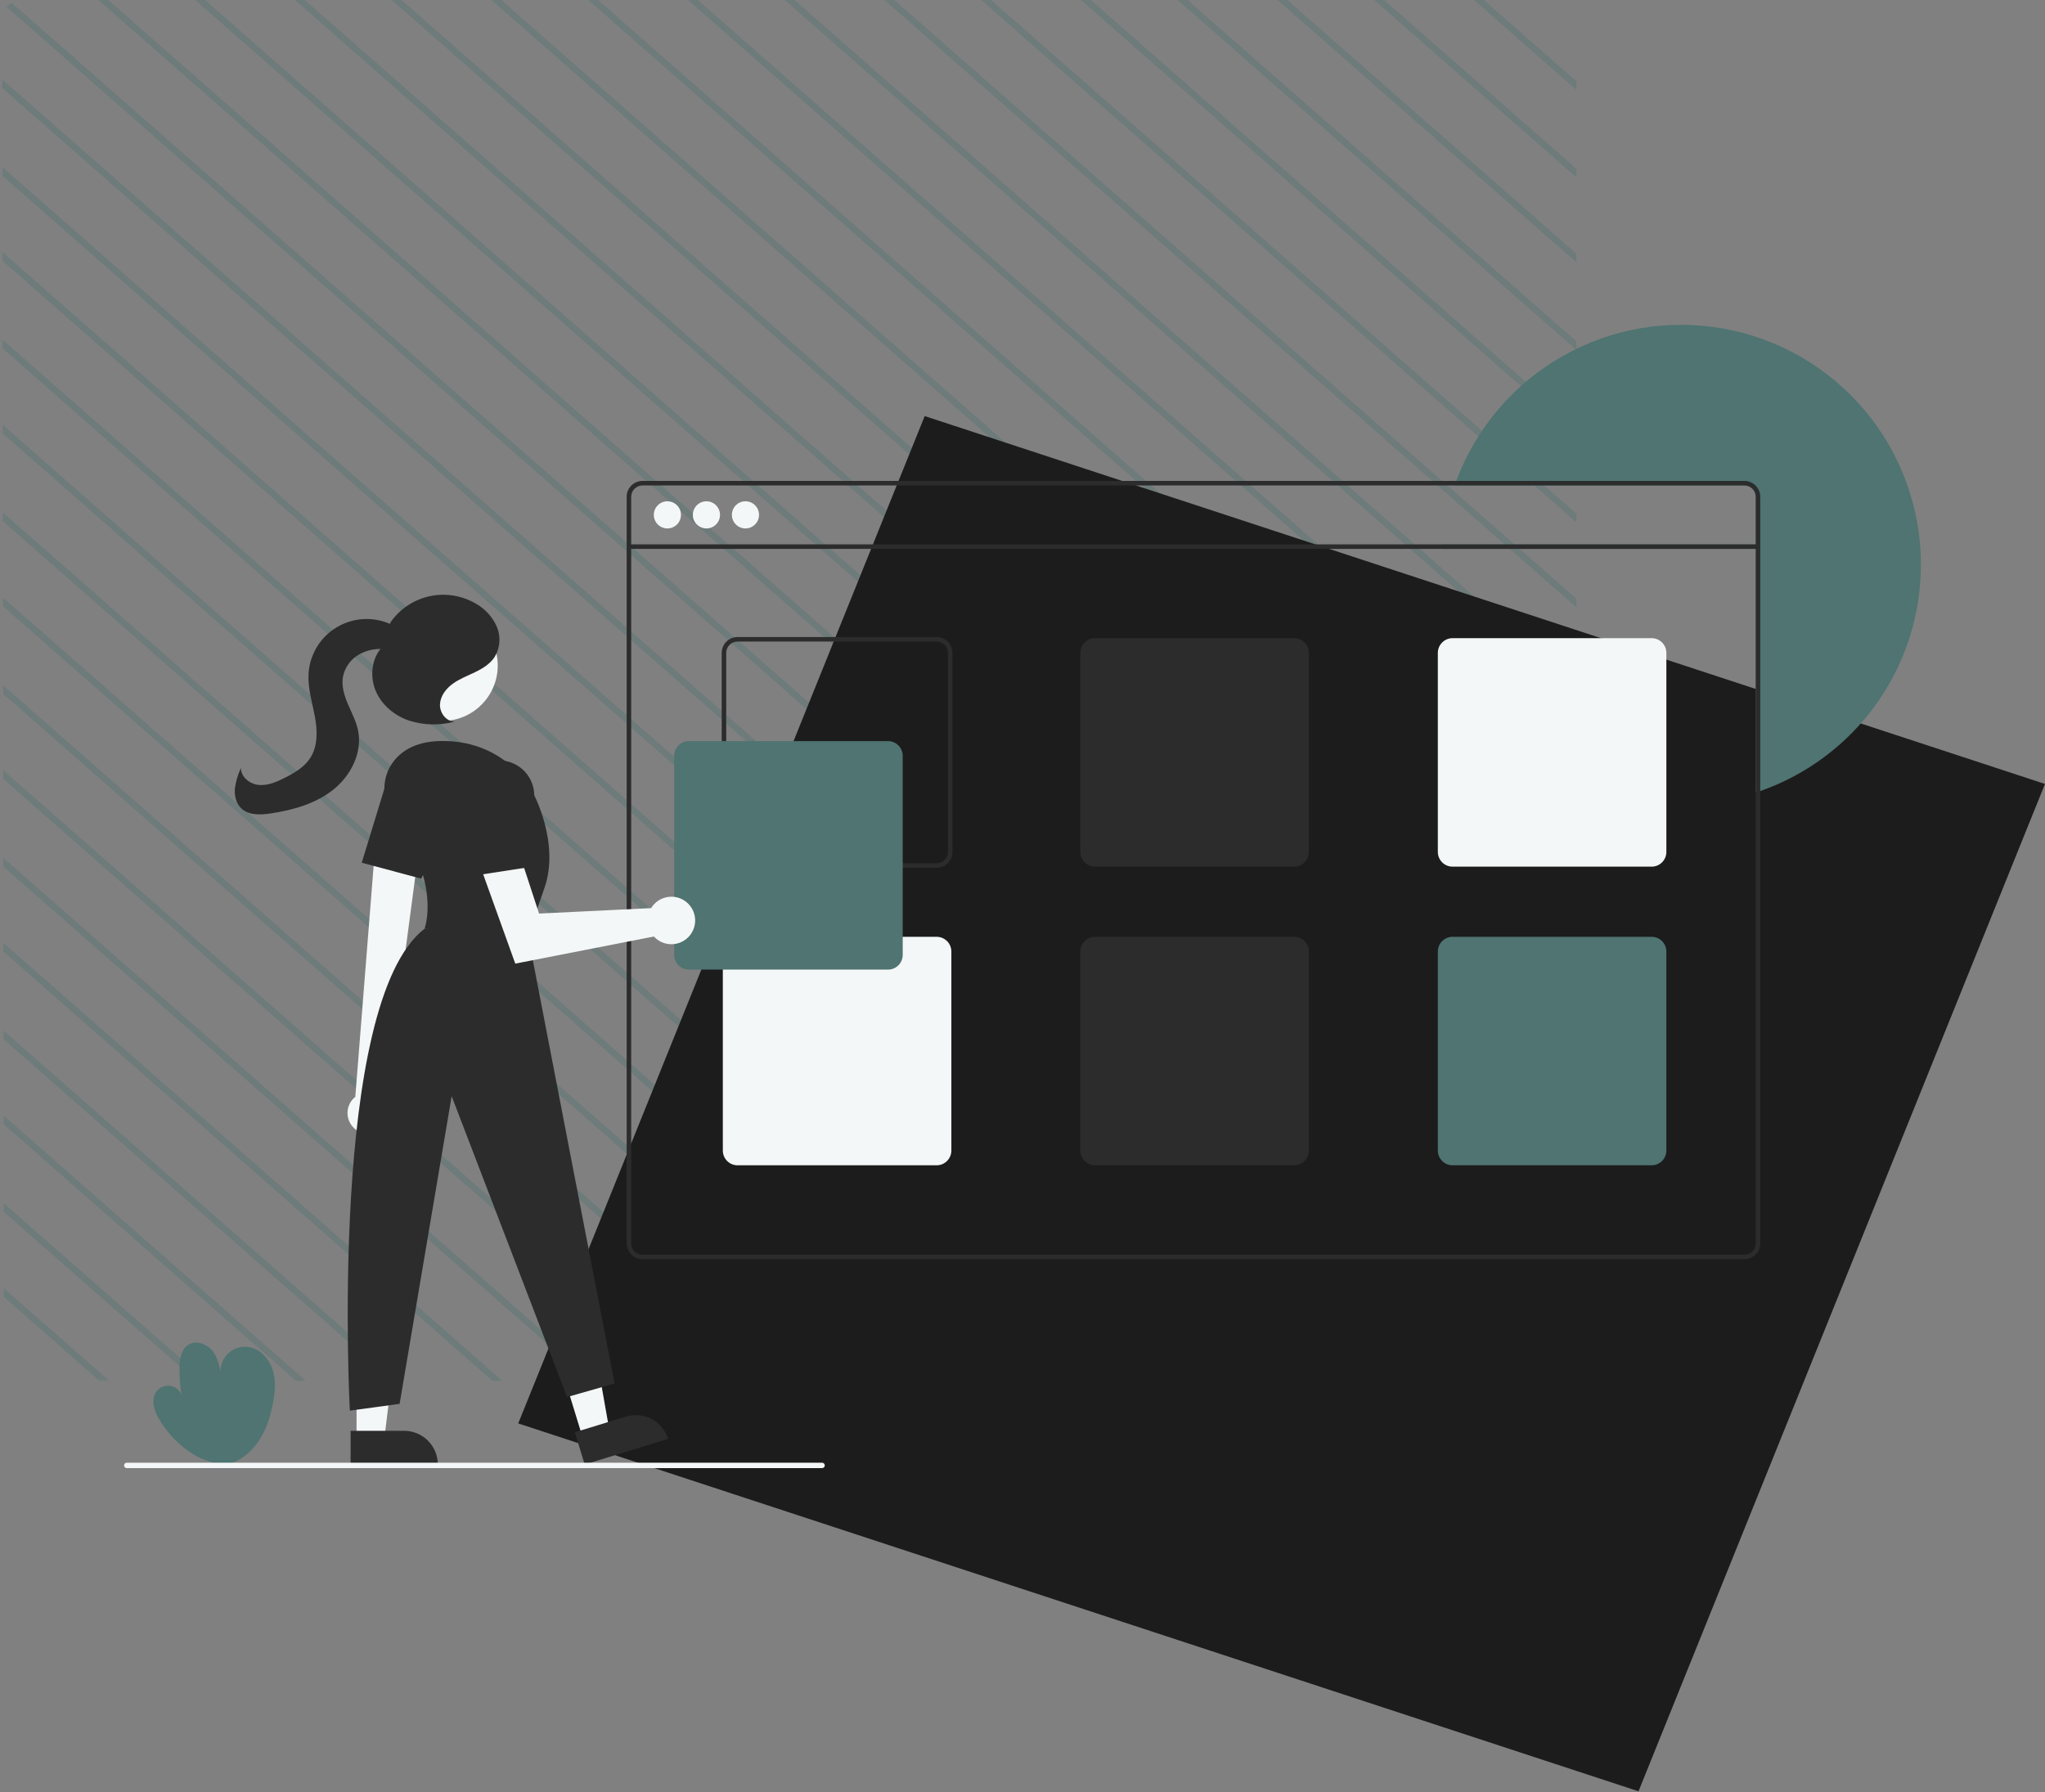 <svg width="445" height="390" viewBox="0 0 445 390" fill="none" xmlns="http://www.w3.org/2000/svg">
<rect x="0" y="0" width="445" height="390" fill="#808080" stroke="none"/>
<g opacity="0.4">
<g clip-path="url(#clip0_70_9365)">
<path d="M343.421 -488.464L899.385 -0.398L899.387 1.462L341.303 -488.466L343.421 -488.464Z" fill="#4F7471"/>
<path d="M300.62 -488.499L899.428 37.179L899.43 39.039L298.5 -488.501L300.62 -488.499Z" fill="#4F7471"/>
<path d="M257.821 -488.534L899.473 74.756L899.475 76.615L255.701 -488.536L257.821 -488.534Z" fill="#4F7471"/>
<path d="M215.017 -488.569L899.514 112.333L899.517 114.194L212.898 -488.57L215.017 -488.569Z" fill="#4F7471"/>
<path d="M172.216 -488.603L899.559 149.911L899.561 151.771L170.098 -488.605L172.216 -488.603Z" fill="#4F7471"/>
<path d="M129.413 -488.638L899.6 187.489L899.603 189.348L127.295 -488.639L129.413 -488.638Z" fill="#4F7471"/>
<path d="M86.614 -488.673L899.646 225.065L899.648 226.925L84.496 -488.675L86.614 -488.673Z" fill="#4F7471"/>
<path d="M43.813 -488.707L899.689 262.644L899.691 264.503L41.695 -488.709L43.813 -488.707Z" fill="#4F7471"/>
<path d="M899.879 301.042L898.819 301.041L-0.048 -487.812L-0.049 -488.743L1.011 -488.742L899.877 300.111L899.879 301.042Z" fill="#4F7471"/>
<path d="M855.869 301.116L-0.006 -450.235L-0.008 -452.094L857.987 301.118L855.869 301.116Z" fill="#4F7471"/>
<path d="M813.068 301.082L0.037 -412.658L0.035 -414.517L815.186 301.083L813.068 301.082Z" fill="#4F7471"/>
<path d="M770.268 301.047L0.082 -375.081L0.08 -376.94L772.386 301.049L770.268 301.047Z" fill="#4F7471"/>
<path d="M727.465 301.012L0.123 -337.502L0.121 -339.362L729.583 301.014L727.465 301.012Z" fill="#4F7471"/>
<path d="M684.664 300.978L0.168 -299.925L0.166 -301.785L686.784 300.98L684.664 300.978Z" fill="#4F7471"/>
<path d="M641.863 300.942L0.211 -262.348L0.209 -264.209L643.981 300.944L641.863 300.942Z" fill="#4F7471"/>
<path d="M599.06 300.908L0.252 -224.77L0.25 -226.63L601.178 300.91L599.06 300.908Z" fill="#4F7471"/>
<path d="M556.261 300.873L0.297 -187.194L0.295 -189.053L558.379 300.875L556.261 300.873Z" fill="#4F7471"/>
<path d="M513.457 300.839L0.338 -149.616L0.336 -151.475L515.576 300.841L513.457 300.839Z" fill="#4F7471"/>
<path d="M470.662 300.804L0.387 -112.038L0.385 -113.899L472.78 300.806L470.662 300.804Z" fill="#4F7471"/>
<path d="M427.858 300.77L0.428 -74.461L0.426 -76.32L429.977 300.771L427.858 300.77Z" fill="#4F7471"/>
<path d="M385.058 300.735L0.473 -36.884L0.471 -38.743L387.178 300.737L385.058 300.735Z" fill="#4F7471"/>
<path d="M342.257 300.7L0.516 0.694L0.514 -1.165L344.375 300.702L342.257 300.7Z" fill="#4F7471"/>
<path d="M299.454 300.666L0.557 38.272L0.555 36.412L301.572 300.667L299.454 300.666Z" fill="#4F7471"/>
<path d="M256.655 300.631L0.602 75.848L0.6 73.989L258.773 300.633L256.655 300.631Z" fill="#4F7471"/>
<path d="M213.85 300.597L0.643 113.428L0.641 111.568L215.968 300.599L213.85 300.597Z" fill="#4F7471"/>
<path d="M171.051 300.562L0.688 151.004L0.686 149.145L173.169 300.564L171.051 300.562Z" fill="#4F7471"/>
<path d="M128.249 300.527L0.731 188.581L0.729 186.721L130.368 300.529L128.249 300.527Z" fill="#4F7471"/>
<path d="M85.45 300.492L0.776 226.159L0.773 224.298L87.568 300.494L85.45 300.492Z" fill="#4F7471"/>
<path d="M42.647 300.458L0.817 263.737L0.814 261.877L44.765 300.46L42.647 300.458Z" fill="#4F7471"/>
<path d="M0.859 300.425L0.857 299.454L1.965 300.426L0.859 300.425Z" fill="#4F7471"/>
<path d="M322.342 -488.481L899.406 18.108L899.408 19.967L320.223 -488.483L322.342 -488.481Z" fill="#4F7471"/>
<path d="M279.538 -488.516L899.447 55.685L899.449 57.544L277.42 -488.518L279.538 -488.516Z" fill="#4F7471"/>
<path d="M236.739 -488.551L899.493 93.261L899.495 95.122L234.621 -488.553L236.739 -488.551Z" fill="#4F7471"/>
<path d="M193.938 -488.586L899.535 130.838L899.537 132.699L191.818 -488.588L193.938 -488.586Z" fill="#4F7471"/>
<path d="M151.137 -488.62L899.578 168.417L899.581 170.277L149.018 -488.622L151.137 -488.62Z" fill="#4F7471"/>
<path d="M108.339 -488.656L899.626 205.995L899.628 207.854L106.221 -488.657L108.339 -488.656Z" fill="#4F7471"/>
<path d="M65.532 -488.689L899.663 243.573L899.665 245.432L63.414 -488.691L65.532 -488.689Z" fill="#4F7471"/>
<path d="M22.733 -488.725L899.708 281.149L899.71 283.008L20.613 -488.726L22.733 -488.725Z" fill="#4F7471"/>
<path d="M877.593 301.134L-0.027 -469.306L-0.029 -471.166L879.711 301.136L877.593 301.134Z" fill="#4F7471"/>
<path d="M834.794 301.099L0.018 -431.729L0.016 -433.589L836.912 301.101L834.794 301.099Z" fill="#4F7471"/>
<path d="M791.991 301.064L0.061 -394.153L0.059 -396.012L794.109 301.066L791.991 301.064Z" fill="#4F7471"/>
<path d="M749.188 301.03L0.102 -356.574L0.1 -358.434L751.306 301.031L749.188 301.03Z" fill="#4F7471"/>
<path d="M706.389 300.995L0.147 -318.997L0.145 -320.857L708.507 300.997L706.389 300.995Z" fill="#4F7471"/>
<path d="M663.584 300.96L0.188 -281.421L0.186 -283.28L665.703 300.962L663.584 300.96Z" fill="#4F7471"/>
<path d="M620.787 300.925L0.235 -243.843L0.232 -245.702L622.906 300.927L620.787 300.925Z" fill="#4F7471"/>
<path d="M577.984 300.891L0.276 -206.264L0.273 -208.124L580.102 300.893L577.984 300.891Z" fill="#4F7471"/>
<path d="M535.184 300.856L0.321 -168.688L0.318 -170.547L537.304 300.858L535.184 300.856Z" fill="#4F7471"/>
<path d="M492.383 300.822L0.363 -131.109L0.361 -132.969L494.501 300.824L492.383 300.822Z" fill="#4F7471"/>
<path d="M449.58 300.787L0.404 -93.532L0.402 -95.392L451.698 300.789L449.58 300.787Z" fill="#4F7471"/>
<path d="M406.779 300.753L0.449 -55.955L0.447 -57.815L408.899 300.754L406.779 300.753Z" fill="#4F7471"/>
<path d="M363.978 300.718L0.492 -18.377L0.49 -20.236L366.096 300.72L363.978 300.718Z" fill="#4F7471"/>
<path d="M321.179 300.683L0.537 19.2L0.535 17.341L323.297 300.685L321.179 300.683Z" fill="#4F7471"/>
<path d="M278.374 300.649L0.578 56.777L0.576 54.917L280.494 300.65L278.374 300.649Z" fill="#4F7471"/>
<path d="M235.577 300.614L0.625 94.355L0.623 92.494L237.695 300.616L235.577 300.614Z" fill="#4F7471"/>
<path d="M192.772 300.58L0.664 131.933L0.662 130.073L194.89 300.581L192.772 300.58Z" fill="#4F7471"/>
<path d="M149.973 300.544L0.709 169.509L0.707 167.649L152.091 300.546L149.973 300.544Z" fill="#4F7471"/>
<path d="M107.173 300.51L0.754 207.086L0.752 205.227L109.291 300.512L107.173 300.51Z" fill="#4F7471"/>
<path d="M64.368 300.476L0.793 244.665L0.791 242.806L66.486 300.477L64.368 300.476Z" fill="#4F7471"/>
<path d="M21.571 300.441L0.84 282.242L0.838 280.382L23.689 300.443L21.571 300.441Z" fill="#4F7471"/>
</g>
</g>
<rect width="256.607" height="236.493" transform="matrix(0.95 0.312 -0.374 0.927 201.218 90.553)" fill="#1C1C1C"/>
<g clip-path="url(#clip1_70_9365)">
<path d="M48.918 318.782C42.886 318.286 37.561 313.922 34.532 308.682C33.517 306.925 32.821 304.62 33.971 302.947C34.3 302.468 34.755 302.09 35.286 301.853C35.816 301.617 36.402 301.531 36.978 301.606C37.554 301.681 38.098 301.913 38.551 302.278C39.003 302.642 39.346 303.125 39.542 303.672C39.172 301.619 39.012 299.533 39.067 297.448C39.113 295.682 39.447 293.686 40.915 292.704C42.618 291.565 45.073 292.469 46.312 294.101C47.551 295.733 47.887 297.856 48.185 299.884C47.942 299.026 47.918 298.12 48.116 297.251C48.313 296.381 48.726 295.575 49.316 294.906C49.905 294.237 50.653 293.727 51.491 293.421C52.329 293.116 53.23 293.026 54.112 293.159C56.607 293.536 58.561 295.696 59.324 298.101C60.086 300.506 59.848 303.114 59.357 305.588C58.782 308.49 57.848 311.369 56.166 313.803C54.485 316.237 51.987 318.199 49.089 318.795L48.918 318.782Z" fill="#4F7471"/>
<path d="M417.999 122.883C417.999 133.708 414.635 144.264 408.372 153.092C402.109 161.92 393.257 168.583 383.041 172.16C382.716 172.273 382.386 172.386 382.056 172.49V119.457H313.73C313.75 119.127 313.775 118.797 313.804 118.472H382.056V108.112C382.056 107.46 381.797 106.834 381.335 106.372C380.873 105.91 380.247 105.651 379.595 105.651H316.532C316.645 105.321 316.764 104.991 316.891 104.666C321.164 93.199 329.329 83.597 339.961 77.539C350.593 71.48 363.016 69.35 375.059 71.52C387.102 73.69 398 80.022 405.849 89.41C413.697 98.799 417.998 110.646 417.999 122.883Z" fill="#4F7471"/>
<path d="M379.595 104.666H139.812C138.898 104.667 138.022 105.03 137.376 105.676C136.73 106.322 136.366 107.198 136.365 108.112V270.593C136.366 271.507 136.73 272.383 137.376 273.029C138.022 273.676 138.898 274.039 139.812 274.04H379.595C380.509 274.039 381.385 273.676 382.031 273.029C382.677 272.383 383.04 271.507 383.041 270.593V108.112C383.04 107.198 382.677 106.322 382.031 105.676C381.385 105.03 380.509 104.667 379.595 104.666ZM382.057 270.593C382.056 271.246 381.797 271.872 381.335 272.334C380.874 272.796 380.248 273.055 379.595 273.055H139.812C139.159 273.055 138.533 272.796 138.071 272.334C137.61 271.872 137.35 271.246 137.35 270.593V108.112C137.35 107.459 137.61 106.833 138.071 106.372C138.533 105.91 139.159 105.651 139.812 105.65H379.595C380.248 105.651 380.874 105.91 381.335 106.372C381.797 106.833 382.056 107.459 382.057 108.112V270.593Z" fill="#2C2C2C"/>
<path d="M382.551 118.472H136.859V119.456H382.551V118.472Z" fill="#2C2C2C"/>
<path d="M145.228 115.006C146.859 115.006 148.182 113.683 148.182 112.051C148.182 110.42 146.859 109.097 145.228 109.097C143.596 109.097 142.273 110.42 142.273 112.051C142.273 113.683 143.596 115.006 145.228 115.006Z" fill="#F4F7F7"/>
<path d="M153.722 115.005C155.353 115.005 156.676 113.683 156.676 112.051C156.676 110.42 155.353 109.097 153.722 109.097C152.09 109.097 150.768 110.42 150.768 112.051C150.768 113.683 152.09 115.005 153.722 115.005Z" fill="#F4F7F7"/>
<path d="M162.214 115.006C163.846 115.006 165.168 113.683 165.168 112.051C165.168 110.42 163.846 109.097 162.214 109.097C160.582 109.097 159.26 110.42 159.26 112.051C159.26 113.683 160.582 115.006 162.214 115.006Z" fill="#F4F7F7"/>
<path d="M203.82 138.639H160.491C159.578 138.64 158.702 139.004 158.056 139.65C157.409 140.296 157.046 141.172 157.045 142.086V185.414C157.046 186.328 157.409 187.204 158.056 187.85C158.702 188.496 159.578 188.86 160.491 188.861H203.82C204.734 188.86 205.61 188.496 206.256 187.85C206.902 187.204 207.265 186.328 207.266 185.414V142.086C207.265 141.172 206.902 140.296 206.256 139.65C205.61 139.004 204.734 138.64 203.82 138.639ZM206.282 185.414C206.281 186.067 206.022 186.693 205.56 187.155C205.099 187.616 204.473 187.876 203.82 187.876H160.491C159.839 187.876 159.213 187.616 158.751 187.155C158.289 186.693 158.03 186.067 158.03 185.414V142.086C158.03 141.433 158.289 140.807 158.751 140.345C159.213 139.884 159.839 139.624 160.491 139.624H203.82C204.473 139.624 205.099 139.884 205.56 140.345C206.022 140.807 206.281 141.433 206.282 142.086V185.414Z" fill="#2C2C2C"/>
<path d="M281.615 138.885H238.286C237.438 138.887 236.625 139.225 236.025 139.824C235.425 140.424 235.088 141.237 235.086 142.086V185.414C235.088 186.262 235.425 187.075 236.025 187.675C236.625 188.275 237.438 188.613 238.286 188.614H281.615C282.463 188.613 283.276 188.275 283.876 187.675C284.476 187.075 284.813 186.262 284.815 185.414V142.086C284.813 141.237 284.476 140.424 283.876 139.824C283.276 139.225 282.463 138.887 281.615 138.885Z" fill="#2C2C2C"/>
<path d="M359.408 138.885H316.079C315.231 138.887 314.418 139.225 313.818 139.824C313.218 140.424 312.881 141.237 312.879 142.086V185.414C312.881 186.262 313.218 187.075 313.818 187.675C314.418 188.275 315.231 188.613 316.079 188.614H359.408C360.256 188.613 361.069 188.275 361.669 187.675C362.269 187.075 362.606 186.262 362.608 185.414V142.086C362.606 141.237 362.269 140.424 361.669 139.824C361.069 139.225 360.256 138.887 359.408 138.885Z" fill="#F4F7F7"/>
<path d="M203.82 203.878H160.491C159.643 203.88 158.83 204.217 158.23 204.817C157.63 205.417 157.293 206.23 157.291 207.078V250.407C157.293 251.255 157.63 252.068 158.23 252.668C158.83 253.268 159.643 253.605 160.491 253.607H203.82C204.668 253.605 205.481 253.268 206.081 252.668C206.681 252.068 207.019 251.255 207.02 250.407V207.078C207.019 206.23 206.681 205.417 206.081 204.817C205.481 204.217 204.668 203.88 203.82 203.878Z" fill="#F4F7F7"/>
<path d="M281.615 203.878H238.286C237.438 203.88 236.625 204.217 236.025 204.817C235.425 205.417 235.088 206.23 235.086 207.078V250.407C235.088 251.255 235.425 252.068 236.025 252.668C236.625 253.268 237.438 253.605 238.286 253.607H281.615C282.463 253.605 283.276 253.268 283.876 252.668C284.476 252.068 284.813 251.255 284.815 250.407V207.078C284.813 206.23 284.476 205.417 283.876 204.817C283.276 204.217 282.463 203.88 281.615 203.878Z" fill="#2C2C2C"/>
<path d="M359.408 203.878H316.079C315.231 203.88 314.418 204.217 313.818 204.817C313.218 205.417 312.881 206.23 312.879 207.078V250.407C312.881 251.255 313.218 252.068 313.818 252.668C314.418 253.268 315.231 253.605 316.079 253.607H359.408C360.256 253.605 361.069 253.268 361.669 252.668C362.269 252.068 362.606 251.255 362.608 250.407V207.078C362.606 206.23 362.269 205.417 361.669 204.817C361.069 204.217 360.256 203.88 359.408 203.878Z" fill="#4F7471"/>
<path d="M193.234 211.017H149.905C149.057 211.016 148.243 210.679 147.644 210.079C147.044 209.479 146.706 208.665 146.705 207.817V164.488C146.706 163.64 147.044 162.827 147.644 162.227C148.243 161.627 149.057 161.289 149.905 161.288H193.234C194.082 161.289 194.896 161.627 195.496 162.227C196.096 162.827 196.433 163.64 196.434 164.488V207.817C196.433 208.665 196.096 209.479 195.496 210.079C194.896 210.679 194.082 211.016 193.234 211.017Z" fill="#4F7471"/>
<path d="M126.825 312.981L132.596 311.21L128.511 288.109L119.994 290.722L126.825 312.981Z" fill="#F4F7F7"/>
<path d="M145.369 313.153L127.233 318.719L125.082 311.712L136.211 308.296C137.132 308.014 138.098 307.915 139.057 308.007C140.015 308.098 140.946 308.377 141.796 308.828C142.647 309.279 143.4 309.893 144.013 310.635C144.626 311.377 145.087 312.233 145.369 313.153Z" fill="#2C2C2C"/>
<path d="M77.589 313.114L83.625 313.113L86.497 289.83L77.588 289.831L77.589 313.114Z" fill="#F4F7F7"/>
<path d="M95.268 318.718L76.296 318.719L76.296 311.389L87.937 311.388C88.9 311.388 89.853 311.578 90.742 311.946C91.632 312.315 92.44 312.854 93.121 313.535C93.801 314.216 94.341 315.024 94.71 315.913C95.078 316.802 95.267 317.755 95.268 318.718L95.268 318.718Z" fill="#2C2C2C"/>
<path d="M77.156 245.621C76.661 245.186 76.266 244.648 76.001 244.044C75.735 243.441 75.605 242.786 75.62 242.127C75.635 241.467 75.794 240.819 76.087 240.228C76.379 239.637 76.798 239.117 77.313 238.705L81.993 179.772L91.511 182.15L83.891 239.638C84.525 240.549 84.803 241.661 84.672 242.764C84.542 243.867 84.011 244.883 83.181 245.62C82.351 246.358 81.279 246.765 80.169 246.765C79.058 246.766 77.987 246.358 77.156 245.621Z" fill="#F4F7F7"/>
<path d="M96.218 156.914C102.897 156.914 108.311 151.5 108.311 144.821C108.311 138.142 102.897 132.728 96.218 132.728C89.539 132.728 84.125 138.142 84.125 144.821C84.125 151.5 89.539 156.914 96.218 156.914Z" fill="#F4F7F7"/>
<path d="M85.701 177.959C82.972 174.213 82.888 169.053 85.828 165.47C87.746 163.132 90.954 161.261 96.311 161.261C110.59 161.261 116.006 172.585 116.006 172.585C116.006 172.585 121.914 183.417 118.468 193.265C115.021 203.112 115.021 204.097 115.021 204.097L92.372 202.127C92.372 202.127 96.193 192.363 85.701 177.959Z" fill="#2C2C2C"/>
<path d="M78.717 187.762L83.596 171.799C83.923 170.73 84.48 169.746 85.229 168.916C85.978 168.086 86.9 167.431 87.93 166.997C88.96 166.563 90.073 166.36 91.19 166.403C92.307 166.446 93.4 166.734 94.394 167.247C96.117 168.139 97.437 169.654 98.085 171.483C98.733 173.313 98.661 175.32 97.884 177.099L91.68 191.225L78.717 187.762Z" fill="#2C2C2C"/>
<path d="M114.53 201.635L133.732 301.094L123.393 304.048L98.282 238.563L86.957 305.525L76.125 307.002C76.125 307.002 71.374 218.403 92.373 202.128L114.53 201.635Z" fill="#2C2C2C"/>
<path d="M142.166 196.974C141.99 197.182 141.832 197.404 141.692 197.638L117.302 198.82L112.606 184.483L104.451 188.359L112.126 209.713L142.29 203.814C142.998 204.588 143.926 205.128 144.949 205.362C145.972 205.595 147.042 205.512 148.016 205.123C148.991 204.734 149.824 204.057 150.405 203.183C150.985 202.309 151.286 201.279 151.267 200.23C151.248 199.181 150.91 198.162 150.298 197.31C149.686 196.457 148.829 195.811 147.841 195.458C146.853 195.104 145.781 195.06 144.767 195.331C143.753 195.602 142.846 196.175 142.166 196.974Z" fill="#F4F7F7"/>
<path d="M101.041 174.015C100.91 172.905 101.025 171.78 101.377 170.719C101.729 169.658 102.31 168.688 103.078 167.876C103.847 167.064 104.784 166.431 105.824 166.022C106.864 165.612 107.981 165.436 109.097 165.506C111.034 165.63 112.851 166.487 114.18 167.901C115.509 169.316 116.25 171.183 116.253 173.124V188.552L102.991 190.593L101.041 174.015Z" fill="#2C2C2C"/>
<path d="M98.876 157.024C97.061 157.016 95.66 155.105 95.742 153.291C95.823 151.478 97.041 149.883 98.508 148.814C99.975 147.746 101.696 147.095 103.333 146.31C104.969 145.524 106.591 144.544 107.601 143.036C108.211 142.049 108.576 140.93 108.663 139.773C108.751 138.616 108.559 137.455 108.105 136.387C107.165 134.252 105.55 132.483 103.509 131.353C100.478 129.578 96.888 129.011 93.457 129.764C90.025 130.516 87.003 132.534 84.993 135.415L82.921 141.057C80.81 143.595 80.475 147.366 81.773 150.402C83.07 153.438 85.834 155.722 88.952 156.808C92.116 157.825 95.502 157.926 98.721 157.101" fill="#2C2C2C"/>
<path d="M87.826 138.235C86.935 136.807 85.391 135.9 83.795 135.367C81.946 134.749 79.98 134.567 78.049 134.834C76.118 135.101 74.275 135.811 72.663 136.907C71.051 138.002 69.714 139.456 68.755 141.153C67.797 142.85 67.243 144.746 67.137 146.693C66.968 149.802 67.942 152.842 68.513 155.902C69.085 158.963 69.199 162.343 67.512 164.96C66.227 166.953 64.083 168.208 61.967 169.279C60.204 170.172 58.297 171.01 56.328 170.832C54.36 170.654 52.381 169.095 52.433 167.119C51.774 168.536 51.329 170.043 51.113 171.59C50.974 173.144 51.358 174.821 52.48 175.904C54.111 177.479 56.696 177.364 58.938 177.024C63.791 176.289 68.705 174.909 72.54 171.844C76.374 168.779 78.918 163.733 77.908 158.929C77.487 156.922 76.495 155.09 75.694 153.203C74.893 151.315 74.268 149.251 74.636 147.233C74.854 146.194 75.297 145.215 75.934 144.366C76.572 143.517 77.388 142.818 78.325 142.319C80.22 141.333 82.388 141.004 84.491 141.384C85.869 141.61 87.59 141.961 88.407 140.829C88.624 140.47 88.734 140.057 88.726 139.638C88.718 139.219 88.591 138.811 88.361 138.461C87.889 137.769 87.289 137.174 86.592 136.708" fill="#2C2C2C"/>
<path d="M178.888 319.508H27.586C27.509 319.508 27.433 319.493 27.361 319.464C27.29 319.434 27.225 319.391 27.17 319.337C27.116 319.282 27.072 319.218 27.043 319.146C27.013 319.075 26.998 318.999 26.998 318.922C26.998 318.845 27.013 318.768 27.043 318.697C27.072 318.626 27.116 318.561 27.17 318.507C27.225 318.452 27.29 318.409 27.361 318.38C27.433 318.35 27.509 318.335 27.586 318.335H178.888C178.965 318.335 179.041 318.35 179.113 318.38C179.184 318.409 179.249 318.452 179.303 318.507C179.358 318.561 179.401 318.626 179.431 318.697C179.46 318.768 179.476 318.845 179.476 318.922C179.476 318.999 179.46 319.075 179.431 319.146C179.401 319.218 179.358 319.282 179.303 319.337C179.249 319.391 179.184 319.434 179.113 319.464C179.041 319.493 178.965 319.508 178.888 319.508Z" fill="#F4F7F7"/>
</g>
<defs>
<clipPath id="clip0_70_9365">
<rect width="343.016" height="301.152" rx="5" transform="matrix(1 0 0 1 0 0)" fill="white"/>
</clipPath>
<clipPath id="clip1_70_9365">
<rect width="391" height="248.816" fill="white" transform="translate(27 70.692)"/>
</clipPath>
</defs>
</svg>
